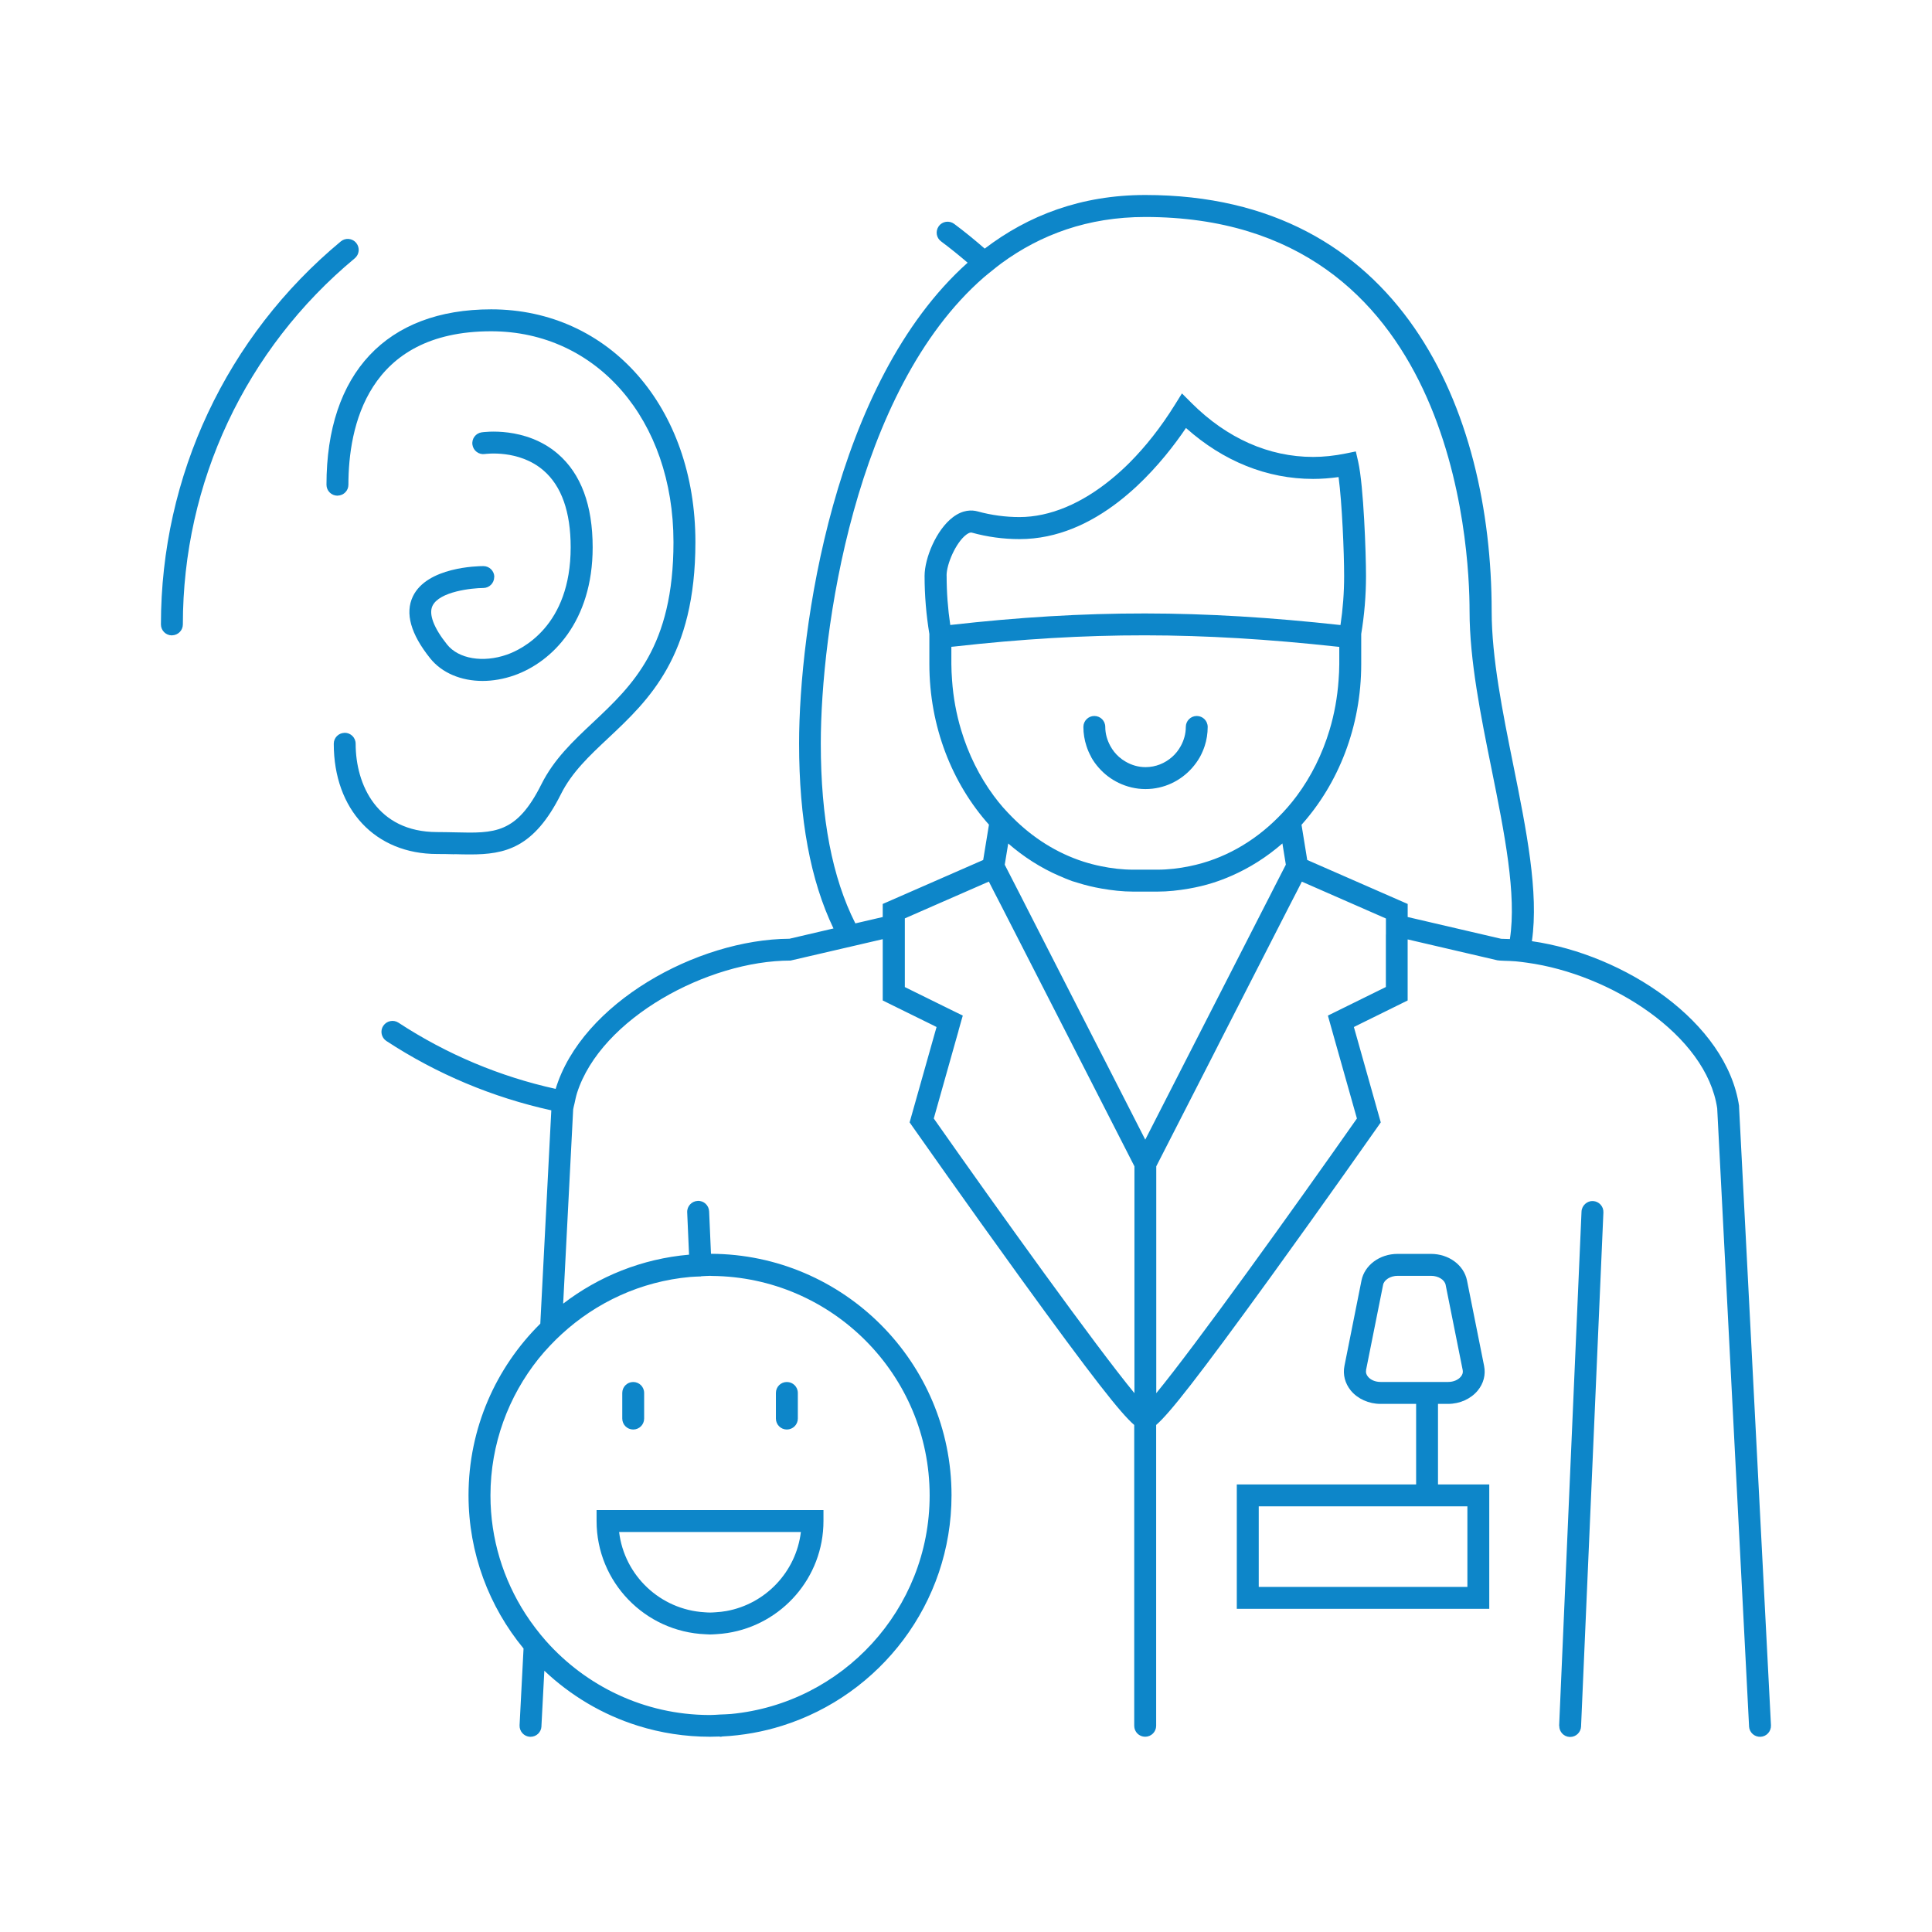 <svg xmlns="http://www.w3.org/2000/svg" id="Capa_1" data-name="Capa 1" viewBox="0 0 355 355"><defs><style>      .cls-1 {        fill: #0d86c9;      }    </style></defs><path class="cls-1" d="M65.47,44.67s-.01-.03-.02-.04c-.71-.86-1.98-.98-2.83-.27-21.01,17.45-33.05,43.1-33.05,70.38,0,1.11.9,2.01,2.01,2.01.02,0,.03-.01.05-.01,1.09-.03,1.97-.91,1.97-2,0-26.08,11.51-50.6,31.59-67.28.84-.7.96-1.94.29-2.79Z"></path><path class="cls-1" d="M319.56,203.28c-2.28-15.52-21.09-27.91-38.08-30.34,1.3-8.94-1.01-20.43-3.42-32.39-1.95-9.67-3.97-19.67-3.97-28.24,0-36.97-16.72-76.48-63.64-76.48-11.82,0-21.53,3.76-29.51,9.85-1.81-1.57-3.67-3.1-5.62-4.55-.9-.66-2.16-.47-2.82.42-.01.01-.01.03-.02.04-.63.89-.44,2.12.45,2.77,1.68,1.25,3.29,2.56,4.87,3.91-24.65,22.02-30.97,67.5-30.97,88.32,0,13.91,2.08,25.18,6.32,34.01l-8.09,1.89c-17,.11-38.17,11.82-42.96,27.59-10.25-2.26-20.02-6.36-28.89-12.17-.92-.6-2.15-.34-2.77.56,0,.01-.02.01-.02.02-.61.93-.35,2.18.58,2.79,9.3,6.09,19.56,10.38,30.3,12.74l-2.02,39.2c-8.14,8.05-13.19,19.21-13.19,31.53,0,10.68,3.8,20.5,10.11,28.16l-.73,14.1c-.05,1.11.8,2.06,1.91,2.12h.1c1.07,0,1.96-.83,2.01-1.91v-.11s.53-10.12.53-10.12c4.84,4.58,10.71,8.09,17.22,10.12,4.18,1.31,8.63,2.01,13.23,2.01.57,0,1.14-.02,1.7-.04.08.01.14.04.22.04h.09c.08,0,.15-.04.22-.05,3.81-.19,7.49-.86,10.99-1.96,18.03-5.64,31.15-22.5,31.15-42.36,0-24.41-19.81-44.28-44.2-44.37l-.34-7.79c-.05-1.11-.97-1.99-2.1-1.93-1.11.05-1.98.99-1.93,2.1l.34,7.78c-8.65.75-16.6,3.99-23.13,9l1.79-34.75.05-.95c.05-.35.16-.7.24-1.06.14-.65.27-1.31.47-1.95,4.38-13.72,24.05-24.33,39.23-24.33l9.83-2.28,2.07-.48,2.06-.48,2.98-.69v11.26l1.98.98,7.4,3.64.51.26-.28.98-4.67,16.54.55.79c.1.14,9.85,14.04,19.73,27.69,13.43,18.56,18.55,25.03,20.99,27.12v55.28h0c0,1.12.9,2.01,2.01,2.01s2.02-.9,2.02-2.01h0v-55.28c2.44-2.1,7.55-8.57,20.99-27.12,9.88-13.65,19.63-27.55,19.73-27.69l.55-.79-4.49-15.93-.45-1.59,1-.5,4.89-2.41,3.99-1.97v-11.22l16.49,3.84.46.05c.27,0,.55.03.82.04.69.02,1.39.04,2.1.1.68.06,1.36.16,2.05.25,15.37,2.09,32.98,13.29,34.96,26.76l5.85,113.46v.11c.06,1.11.99,1.96,2.12,1.91,1.11-.06,1.96-1,1.91-2.12l-5.87-113.76ZM254.65,171.7v9.66l-10.65,5.25.07.26.55,1.96.55,1.96,4.16,14.73c-11.79,16.8-29.77,41.85-36.87,50.47v-41.68l10.52-20.57,1.1-2.17,1.11-2.17,11.22-21.94.46-.9.49-.95.95-1.84.61-1.2.29-.57,1.76.77,7.94,3.48,5.75,2.52v2.96ZM174.94,124.98c-.07-.98-.13-1.96-.13-2.95v-3.18c.18-.02.35-.03.53-.05,12.27-1.38,23.61-2.07,35.06-2.06,11.27.01,22.67.71,35.17,2.07.18.02.34.03.52.05v3.17c0,1-.06,1.98-.13,2.95-.22,3.17-.78,6.23-1.65,9.13-1.34,4.47-3.39,8.58-6.02,12.12-.54.73-1.1,1.42-1.69,2.1-.55.65-1.15,1.26-1.74,1.86-4.5,4.53-10.08,7.72-16.26,8.97-1.93.4-3.91.64-5.94.64h-4.43c-2.03,0-4.01-.24-5.94-.64-1.08-.22-2.15-.5-3.19-.83-4.92-1.58-9.36-4.4-13.07-8.14-.59-.6-1.18-1.21-1.74-1.85-.59-.68-1.15-1.38-1.69-2.11-2.62-3.54-4.66-7.64-6-12.11-.87-2.9-1.44-5.96-1.66-9.13ZM173.93,105.75c0-2.1,1.7-6.04,3.6-7.49.26-.19.61-.41.9-.41.05,0,.09,0,.14.02,2.86.79,5.81,1.19,8.76,1.19,7,0,13.11-2.95,18.15-6.83.58-.45,1.15-.91,1.71-1.39.58-.49,1.14-.99,1.69-1.5,3.9-3.65,6.97-7.63,9.04-10.7,6.87,6.13,14.9,9.36,23.37,9.36,1.51,0,3.08-.12,4.67-.34.64,4.76,1.02,13.87,1.02,18.18,0,3.08-.23,6.09-.67,9.01-12.76-1.4-24.4-2.12-35.9-2.13-11.68-.01-23.26.7-35.8,2.12-.44-2.94-.67-5.97-.67-9.08ZM194.66,160.94c.77.34,1.54.68,2.34.96.35.12.71.21,1.06.32,1.42.45,2.86.79,4.34,1.05,1.9.33,3.84.56,5.83.56h4.43c1.98,0,3.91-.22,5.81-.55,1.48-.26,2.94-.6,4.36-1.05,1.16-.37,2.29-.79,3.4-1.28,3.41-1.48,6.57-3.5,9.41-5.97l.63,3.9-2.02,3.94-.94,1.85-.95,1.85-12,23.48-1.1,2.15-1.1,2.15-7.72,15.11-7.2-14.1-1.03-2.01-1.02-1.99-10.49-20.53-2.18-4.27-.93-1.83-.95-1.85-2.02-3.94.64-3.9c2.84,2.47,6,4.49,9.41,5.97ZM176.12,189.39l.55-1.95.24-.83-1.62-.79-8.81-4.34-.22-.11v-12.62l5.75-2.52,7.91-3.46,1.78-.78.29.57.61,1.2.95,1.84.49.95.45.88,3.41,6.67,8.75,17.11,1.04,2.04,1.06,2.07,9.7,18.99v41.68c-7.1-8.62-25.08-33.67-36.87-50.47l3.99-14.15.56-1.97ZM240.2,158.02l-1.05-6.47c6.77-7.56,10.97-18.01,10.97-29.52v-5.54c.57-3.44.88-7,.88-10.66,0-4.15-.43-16.49-1.43-20.96l-.44-1.92-1.92.39c-2.04.41-4.04.62-5.92.62-8.13,0-15.84-3.42-22.32-9.88l-1.79-1.79-1.34,2.15c-2.54,4.08-5.35,7.63-8.3,10.59-.54.53-1.08,1.06-1.63,1.55-.55.5-1.1.97-1.66,1.43-5.48,4.51-11.34,7-16.92,7-2.58,0-5.17-.35-7.69-1.04-1.05-.29-2.69-.34-4.55,1.07-3.06,2.32-5.19,7.51-5.2,10.78,0,3.66.31,7.22.88,10.67v5.53c0,11.5,4.19,21.94,10.95,29.51l-1.06,6.49-18.46,8.08v2.4l-5.03,1.17c-4.25-8.39-6.35-19.32-6.35-33.06,0-20.26,6.08-64.85,29.96-85.65.51-.44,1.04-.85,1.56-1.27.53-.43,1.06-.86,1.6-1.26,7.25-5.33,15.98-8.56,26.48-8.56,56.73,0,59.61,60.35,59.61,72.45,0,8.97,2.05,19.17,4.05,29.03,2.37,11.74,4.62,23,3.36,31.2-.53-.03-1.07-.04-1.6-.05l-17.18-4v-2.4l-18.48-8.09ZM128.81,234.51c.55-.02,1.1-.08,1.66-.08.12,0,.23.02.35.02,22.09.19,40,18.2,40,40.33,0,20.95-16.05,38.21-36.5,40.16-.66.06-1.34.07-2.01.1-.62.03-1.22.09-1.84.09-.06,0-.12,0-.18,0-11.93-.05-22.63-5.33-29.99-13.63-.66-.75-1.29-1.52-1.89-2.31-.66-.87-1.29-1.75-1.88-2.67-4.04-6.28-6.41-13.73-6.41-21.73,0-9.49,3.32-18.22,8.82-25.11.68-.85,1.4-1.66,2.15-2.45.68-.73,1.39-1.42,2.12-2.09,6.34-5.83,14.52-9.68,23.59-10.5.66-.06,1.34-.07,2.01-.1Z"></path><path class="cls-1" d="M290.6,222.62l-4.11,94.44s.02.05.02.09c0,1.07.83,1.96,1.91,2.01h.09c1.07,0,1.96-.84,2.01-1.93v-.09l4.1-94.35c.05-1.11-.81-2.05-1.92-2.1-1.05-.06-2.05.81-2.1,1.93Z"></path><path class="cls-1" d="M129.65,300.29c.28,0,.54.04.82.04.4,0,.79-.04,1.2-.06.67-.04,1.34-.11,2-.21,9.98-1.55,17.64-10.17,17.64-20.57v-2.02h-41.69v2.02c0,11.21,8.91,20.36,20.02,20.8ZM147.16,281.5c-.88,7.32-6.48,13.21-13.67,14.52-.65.12-1.33.19-2.01.23-.34.02-.68.05-1.02.05s-.67-.03-1-.05c-8.14-.48-14.74-6.75-15.7-14.75h33.39Z"></path><path class="cls-1" d="M118.36,260.66v-4.71c0-1.12-.9-2.01-2.01-2.01s-2.01.9-2.01,2.01v4.71c0,1.11.9,2.01,2.01,2.01s2.01-.9,2.01-2.01Z"></path><path class="cls-1" d="M146.6,260.66v-4.71c0-1.12-.9-2.01-2.02-2.01s-2.01.9-2.01,2.01v4.71c0,1.11.9,2.01,2.01,2.01s2.02-.9,2.02-2.01Z"></path><path class="cls-1" d="M83.52,156.95c.97.03,1.92.05,2.84.05,6.43,0,11.74-1.13,16.72-11.1,2-4,5.22-7.02,8.64-10.23,7.53-7.07,16.06-15.08,16.06-36.06,0-24.78-15.78-42.77-37.53-42.77-19.23,0-30.26,11.75-30.26,32.23,0,1.11.9,2.01,2.02,2.01.02,0,.03,0,.05-.01,1.09-.03,1.96-.91,1.96-2,0-10.53,3.41-28.2,26.23-28.2,19.41,0,33.5,16.29,33.5,38.75,0,19.23-7.52,26.29-14.79,33.13-3.68,3.46-7.16,6.73-9.48,11.36-4.55,9.11-8.59,9.01-15.86,8.83-1.05-.02-2.15-.05-3.3-.05-11.05,0-14.97-8.74-14.97-16.23,0-1.12-.9-2.01-2.01-2.01-.02,0-.04.01-.05.01-1.09.03-1.96.91-1.96,2,0,12.12,7.63,20.26,19,20.26,1.12,0,2.18.02,3.2.05Z"></path><path class="cls-1" d="M90.83,106.03c0-1.11-.9-2.01-2.01-2.01-1.05,0-10.35.16-12.95,5.56-1.48,3.07-.41,6.91,3.17,11.38,2.16,2.7,5.7,4.16,9.63,4.16,1.88,0,3.86-.34,5.81-1.02,6.97-2.45,14.42-9.91,14.42-23.53,0-7.75-2.15-13.52-6.4-17.18-5.93-5.1-13.66-4-14-3.95-1.1.16-1.86,1.19-1.69,2.29s1.19,1.86,2.29,1.69c.07,0,6.22-.89,10.76,3.02,3.32,2.86,5,7.61,5,14.12,0,14.49-8.98,18.77-11.73,19.73-4.37,1.53-8.87.77-10.97-1.85-2.46-3.07-3.42-5.6-2.69-7.12,1.28-2.66,7.31-3.27,9.33-3.28,1.11,0,2.01-.9,2.01-2.02Z"></path><path class="cls-1" d="M264.24,257.96h1.84c2.15,0,4.19-.92,5.45-2.45,1.08-1.31,1.49-2.92,1.17-4.53l-3.14-15.69c-.57-2.84-3.35-4.89-6.62-4.89h-6.15c-3.26,0-6.05,2.06-6.62,4.89l-3.13,15.69c-.32,1.6.1,3.21,1.17,4.53,1.26,1.53,3.3,2.45,5.45,2.45h6.55v14.8h-32.95v22.86h46.39v-22.86h-9.42v-14.8ZM251,251.78l3.14-15.69c.18-.93,1.36-1.66,2.67-1.66h6.15c1.31,0,2.48.72,2.67,1.65l3.14,15.69c.08.41-.03.81-.34,1.18-.5.61-1.37.98-2.33.98h-12.42c-.96,0-1.83-.36-2.33-.98-.3-.37-.42-.77-.33-1.18ZM269.63,291.59h-38.34v-14.8h38.34v14.8Z"></path><path class="cls-1" d="M200.48,139.08c.4.73.89,1.4,1.43,2.01,1.01,1.15,2.26,2.1,3.66,2.77,1.49.71,3.15,1.13,4.91,1.13,3.42,0,6.48-1.52,8.58-3.9.54-.62,1.03-1.29,1.43-2.01.35-.64.64-1.31.87-2.01.36-1.1.55-2.28.55-3.5,0-1.12-.9-2.01-2.01-2.01s-2.01.9-2.01,2.01c0,1.27-.35,2.46-.92,3.5-.41.76-.95,1.44-1.59,2.01-1.31,1.16-3.01,1.88-4.89,1.88-1.34,0-2.58-.38-3.66-1.01-.44-.25-.84-.54-1.22-.87-.64-.57-1.18-1.25-1.59-2.01-.57-1.05-.93-2.23-.93-3.5,0-1.12-.9-2.01-2.01-2.01s-2.01.9-2.01,2.01c0,1.22.2,2.4.56,3.5.22.7.52,1.38.87,2.01Z"></path></svg>